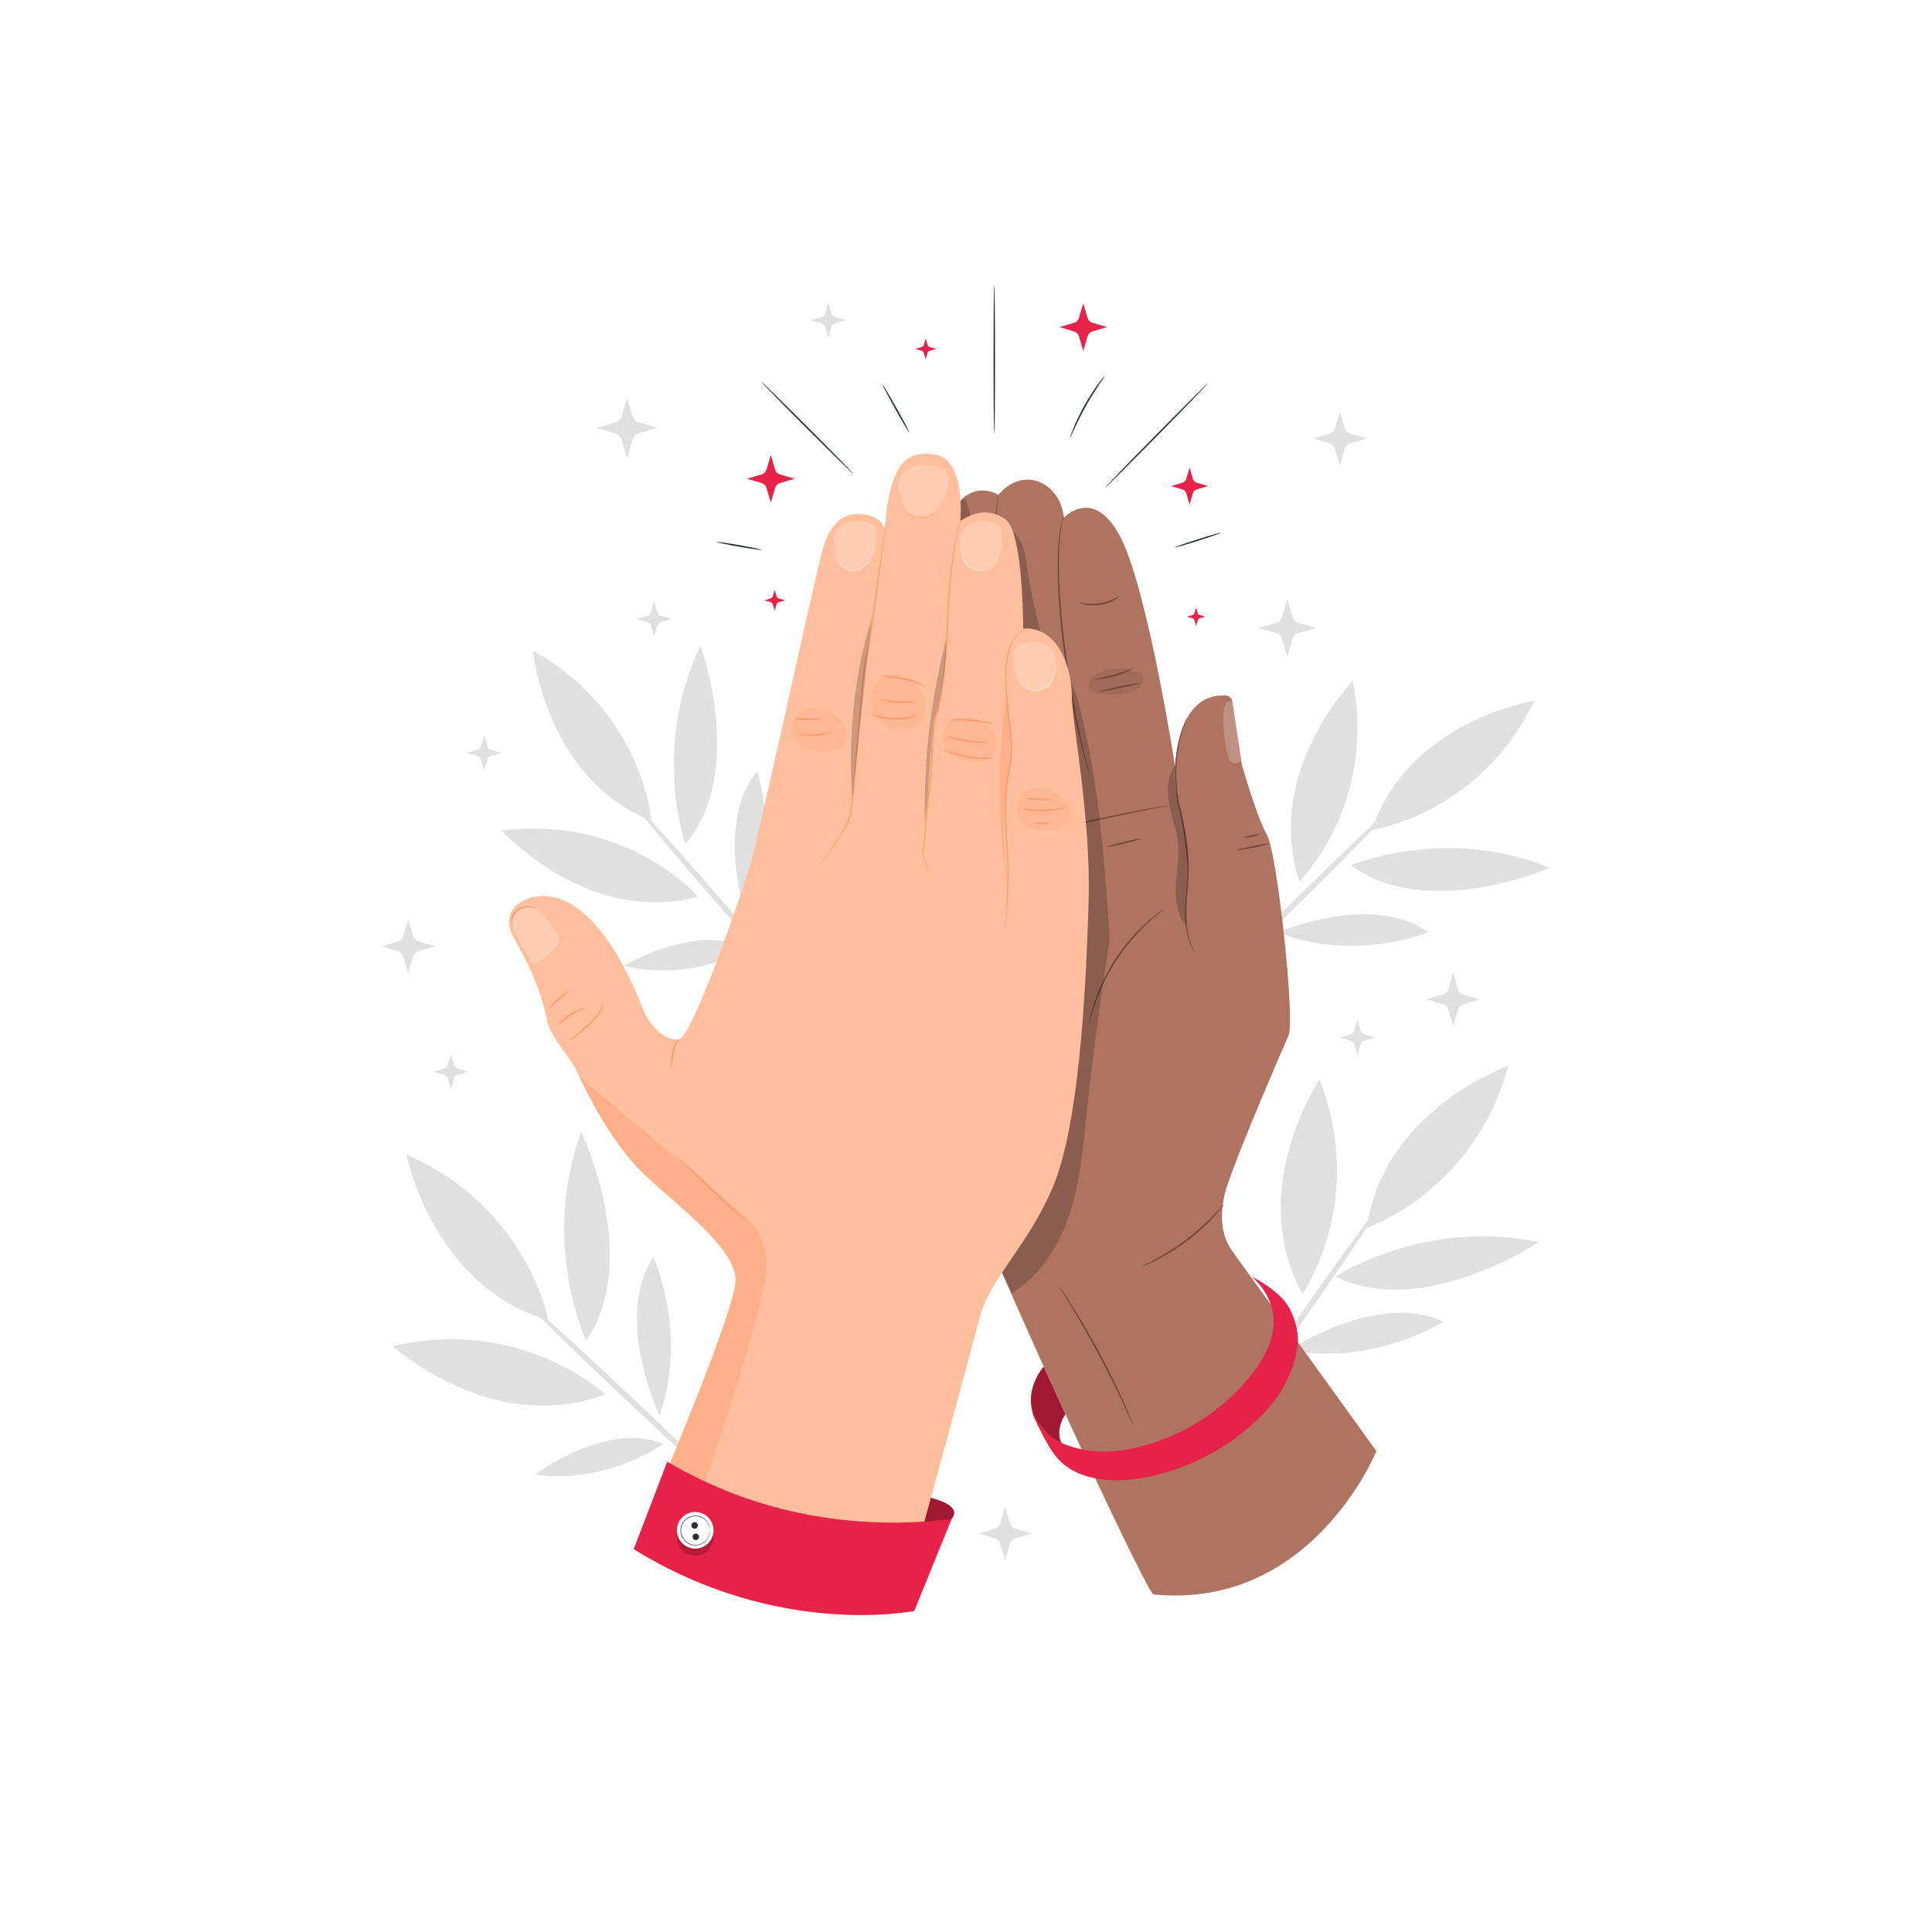 <?xml version="1.0" encoding="UTF-8"?>
<svg xmlns="http://www.w3.org/2000/svg" xmlns:xlink="http://www.w3.org/1999/xlink" width="1080" zoomAndPan="magnify" viewBox="0 0 810 810" height="1080" preserveAspectRatio="xMidYMid meet" version="1.0">
  <defs>
    <clipPath id="003607cb87">
      <path d="M 159.969 385 L 183 385 L 183 408 L 159.969 408 Z M 159.969 385 " clip-rule="nonzero"></path>
    </clipPath>
    <clipPath id="c8b93d2ab9">
      <path d="M 566 355 L 649.719 355 L 649.719 374 L 566 374 Z M 566 355 " clip-rule="nonzero"></path>
    </clipPath>
    <clipPath id="c7122ad2e2">
      <path d="M 265 612 L 399 612 L 399 677.246 L 265 677.246 Z M 265 612 " clip-rule="nonzero"></path>
    </clipPath>
  </defs>
  <rect x="-81" width="972" fill="#ffffff" y="-81" height="972" fill-opacity="1"></rect>
  <rect x="-81" width="972" fill="#ffffff" y="-81" height="972" fill-opacity="1"></rect>
  <g clip-path="url(#003607cb87)">
    <path fill="#e0e0e0" d="M 171.152 385.543 L 173.172 392.398 C 173.5 393.504 174.363 394.383 175.484 394.711 L 182.332 396.73 L 175.484 398.754 C 174.375 399.082 173.5 399.945 173.172 401.066 L 171.152 407.922 L 169.133 401.066 C 168.801 399.957 167.938 399.082 166.82 398.754 L 159.969 396.73 L 166.82 394.711 C 167.926 394.383 168.801 393.52 169.133 392.398 Z M 171.152 385.543 " fill-opacity="1" fill-rule="nonzero"></path>
  </g>
  <path fill="#e0e0e0" d="M 421.387 631.773 L 423.406 638.629 C 423.734 639.738 424.598 640.613 425.719 640.941 L 432.566 642.965 L 425.719 644.984 C 424.609 645.312 423.734 646.18 423.406 647.297 L 421.387 654.152 L 419.367 647.297 C 419.039 646.191 418.172 645.312 417.055 644.984 L 410.203 642.965 L 417.055 640.941 C 418.16 640.613 419.039 639.75 419.367 638.629 Z M 421.387 631.773 " fill-opacity="1" fill-rule="nonzero"></path>
  <path fill="#e0e0e0" d="M 189.035 441.938 L 190.363 446.469 C 190.582 447.199 191.152 447.781 191.895 448 L 196.422 449.328 L 191.895 450.656 C 191.168 450.875 190.582 451.449 190.363 452.191 L 189.035 456.719 L 187.711 452.191 C 187.492 451.461 186.918 450.875 186.176 450.656 L 181.652 449.328 L 186.176 448 C 186.906 447.781 187.492 447.211 187.711 446.469 Z M 189.035 441.938 " fill-opacity="1" fill-rule="nonzero"></path>
  <path fill="#e0e0e0" d="M 609.227 407.812 L 611.246 414.664 C 611.574 415.773 612.438 416.652 613.559 416.98 L 620.406 419 L 613.559 421.02 C 612.449 421.352 611.574 422.215 611.246 423.336 L 609.227 430.188 L 607.207 423.336 C 606.879 422.227 606.016 421.352 604.895 421.02 L 598.043 419 L 604.895 416.98 C 606 416.652 606.879 415.785 607.207 414.664 Z M 609.227 407.812 " fill-opacity="1" fill-rule="nonzero"></path>
  <path fill="#e0e0e0" d="M 561.738 172.66 L 563.758 179.516 C 564.086 180.621 564.949 181.5 566.066 181.828 L 572.918 183.848 L 566.066 185.871 C 564.961 186.199 564.086 187.062 563.758 188.184 L 561.738 195.039 L 559.715 188.184 C 559.387 187.074 558.523 186.199 557.406 185.871 L 550.555 183.848 L 557.406 181.828 C 558.512 181.5 559.387 180.633 559.715 179.516 Z M 561.738 172.66 " fill-opacity="1" fill-rule="nonzero"></path>
  <path fill="#e0e0e0" d="M 539.664 251.188 L 541.844 258.605 C 542.195 259.809 543.133 260.746 544.336 261.102 L 551.746 263.281 L 544.336 265.457 C 543.133 265.812 542.195 266.75 541.844 267.953 L 539.664 275.371 L 537.488 267.953 C 537.133 266.75 536.195 265.812 534.992 265.457 L 527.582 263.281 L 534.992 261.102 C 536.195 260.746 537.133 259.809 537.488 258.605 Z M 539.664 251.188 " fill-opacity="1" fill-rule="nonzero"></path>
  <path fill="#e0e0e0" d="M 569.121 427.582 L 570.449 432.113 C 570.668 432.844 571.238 433.43 571.98 433.648 L 576.508 434.973 L 571.98 436.301 C 571.25 436.52 570.668 437.094 570.449 437.836 L 569.121 442.363 L 567.797 437.836 C 567.578 437.105 567.004 436.52 566.262 436.301 L 561.738 434.973 L 566.262 433.648 C 566.992 433.43 567.578 432.855 567.797 432.113 Z M 569.121 427.582 " fill-opacity="1" fill-rule="nonzero"></path>
  <path fill="#e0e0e0" d="M 202.992 308.266 L 204.32 312.797 C 204.539 313.527 205.109 314.109 205.852 314.328 L 210.379 315.656 L 205.852 316.984 C 205.121 317.203 204.539 317.777 204.32 318.52 L 202.992 323.047 L 201.668 318.52 C 201.449 317.789 200.875 317.203 200.133 316.984 L 195.605 315.656 L 200.133 314.328 C 200.863 314.109 201.449 313.539 201.668 312.797 Z M 202.992 308.266 " fill-opacity="1" fill-rule="nonzero"></path>
  <path fill="#e0e0e0" d="M 347.273 126.879 L 348.602 131.41 C 348.82 132.141 349.391 132.723 350.133 132.945 L 354.66 134.27 L 350.133 135.598 C 349.402 135.816 348.82 136.391 348.602 137.133 L 347.273 141.66 L 345.949 137.133 C 345.73 136.402 345.156 135.816 344.414 135.598 L 339.887 134.27 L 344.414 132.945 C 345.145 132.723 345.73 132.152 345.949 131.41 Z M 347.273 126.879 " fill-opacity="1" fill-rule="nonzero"></path>
  <path fill="#e0e0e0" d="M 262.906 166.691 L 265.191 174.473 C 265.559 175.738 266.555 176.727 267.809 177.09 L 275.582 179.379 L 267.809 181.668 C 266.543 182.035 265.559 183.031 265.191 184.285 L 262.906 192.066 L 260.617 184.285 C 260.254 183.02 259.254 182.035 258 181.668 L 250.227 179.379 L 258 177.09 C 259.266 176.727 260.254 175.727 260.617 174.473 Z M 262.906 166.691 " fill-opacity="1" fill-rule="nonzero"></path>
  <path fill="#e0e0e0" d="M 274.234 252.141 L 275.559 256.668 C 275.777 257.398 276.352 257.984 277.094 258.203 L 281.617 259.531 L 277.094 260.855 C 276.363 261.074 275.777 261.648 275.559 262.391 L 274.234 266.918 L 272.906 262.391 C 272.688 261.66 272.117 261.074 271.375 260.855 L 266.848 259.531 L 271.375 258.203 C 272.105 257.984 272.688 257.41 272.906 256.668 Z M 274.234 252.141 " fill-opacity="1" fill-rule="nonzero"></path>
  <path fill="#e0e0e0" d="M 645.035 520.773 C 597.23 510.617 559.887 535.211 559.887 535.211 C 597.07 553.316 645.035 520.773 645.035 520.773 Z M 645.035 520.773 " fill-opacity="1" fill-rule="nonzero"></path>
  <path fill="#e0e0e0" d="M 509.102 518.363 C 509.09 548.375 529.227 569.145 529.227 569.145 C 535.551 544.953 509.102 518.363 509.102 518.363 Z M 509.102 518.363 " fill-opacity="1" fill-rule="nonzero"></path>
  <path fill="#e0e0e0" d="M 540.613 565.969 C 575.961 572.906 605.066 554.133 605.066 554.133 C 578.027 541.141 540.613 565.969 540.613 565.969 Z M 540.613 565.969 " fill-opacity="1" fill-rule="nonzero"></path>
  <path fill="#e0e0e0" d="M 579.73 503.91 C 579.184 503.52 563.781 524.559 545.324 550.883 C 526.863 577.219 512.336 598.879 512.883 599.254 C 513.434 599.645 528.836 578.605 547.293 552.27 C 565.75 525.949 580.266 504.289 579.719 503.898 Z M 579.73 503.91 " fill-opacity="1" fill-rule="nonzero"></path>
  <path fill="#e0e0e0" d="M 632.332 446.855 C 632.332 446.855 579.758 465.414 573.062 514.797 C 573.062 514.797 618.145 499.59 632.332 446.855 Z M 632.332 446.855 " fill-opacity="1" fill-rule="nonzero"></path>
  <path fill="#e0e0e0" d="M 553.195 452.59 C 553.195 452.59 522.035 498.844 546.078 542.492 C 546.078 542.492 573.211 503.387 553.195 452.59 Z M 553.195 452.59 " fill-opacity="1" fill-rule="nonzero"></path>
  <path fill="#e0e0e0" d="M 243.633 474.594 C 226.523 521.113 245.762 562.156 245.762 562.156 C 269.305 527.457 243.633 474.594 243.633 474.594 Z M 243.633 474.594 " fill-opacity="1" fill-rule="nonzero"></path>
  <path fill="#e0e0e0" d="M 224.199 618.199 C 254.289 622.57 278.031 605.367 278.031 605.367 C 254.691 595.504 224.199 618.199 224.199 618.199 Z M 224.199 618.199 " fill-opacity="1" fill-rule="nonzero"></path>
  <path fill="#e0e0e0" d="M 276.496 593.473 C 288.578 558.992 273.977 527.055 273.977 527.055 C 257.027 552.309 276.496 593.473 276.496 593.473 Z M 276.496 593.473 " fill-opacity="1" fill-rule="nonzero"></path>
  <path fill="#e0e0e0" d="M 219.953 545.195 C 219.492 545.695 238.34 564.215 262.066 586.555 C 285.793 608.91 305.395 626.625 305.855 626.125 C 306.32 625.625 287.473 607.121 263.746 584.766 C 240.031 562.426 220.418 544.699 219.953 545.195 Z M 219.953 545.195 " fill-opacity="1" fill-rule="nonzero"></path>
  <path fill="#e0e0e0" d="M 170.383 484.125 C 170.383 484.125 181.359 539.598 229.906 553.488 C 229.906 553.488 221.195 506.027 170.383 484.125 Z M 170.383 484.125 " fill-opacity="1" fill-rule="nonzero"></path>
  <path fill="#e0e0e0" d="M 164.652 564.398 C 164.652 564.398 206.508 602.383 253.754 584.582 C 253.754 584.582 218.48 551.672 164.652 564.398 Z M 164.652 564.398 " fill-opacity="1" fill-rule="nonzero"></path>
  <path fill="#e0e0e0" d="M 293.715 270.816 C 273.055 313.223 287.336 353.922 287.336 353.922 C 312.949 323.328 293.715 270.816 293.715 270.816 Z M 293.715 270.816 " fill-opacity="1" fill-rule="nonzero"></path>
  <path fill="#e0e0e0" d="M 261.566 404.914 C 289.637 411.938 313.766 397.926 313.766 397.926 C 292.617 386.348 261.566 404.914 261.566 404.914 Z M 261.566 404.914 " fill-opacity="1" fill-rule="nonzero"></path>
  <path fill="#e0e0e0" d="M 313.449 386.516 C 328.184 355.031 317.426 323.402 317.426 323.402 C 298.957 345.68 313.449 386.516 313.449 386.516 Z M 313.449 386.516 " fill-opacity="1" fill-rule="nonzero"></path>
  <path fill="#e0e0e0" d="M 264.535 335.395 C 264.051 335.82 280.121 355.152 300.441 378.59 C 320.762 402.027 337.625 420.68 338.113 420.266 C 338.598 419.84 322.527 400.508 302.207 377.07 C 281.887 353.633 265.023 334.98 264.535 335.406 Z M 264.535 335.395 " fill-opacity="1" fill-rule="nonzero"></path>
  <path fill="#e0e0e0" d="M 223.457 272.812 C 223.457 272.812 228.531 326.383 273.164 344.184 C 273.164 344.184 269.465 298.418 223.457 272.812 Z M 223.457 272.812 " fill-opacity="1" fill-rule="nonzero"></path>
  <path fill="#e0e0e0" d="M 210.344 348.262 C 210.344 348.262 246.332 388.246 292.777 375.926 C 292.777 375.926 262.539 341.383 210.344 348.262 Z M 210.344 348.262 " fill-opacity="1" fill-rule="nonzero"></path>
  <g clip-path="url(#c8b93d2ab9)">
    <path fill="#e0e0e0" d="M 649.719 363.824 C 606.109 345.898 566.422 362.773 566.422 362.773 C 598.578 386.395 649.719 363.824 649.719 363.824 Z M 649.719 363.824 " fill-opacity="1" fill-rule="nonzero"></path>
  </g>
  <path fill="#e0e0e0" d="M 513.93 340.301 C 508.723 368.777 524.238 391.973 524.238 391.973 C 534.434 370.105 513.93 340.301 513.93 340.301 Z M 513.93 340.301 " fill-opacity="1" fill-rule="nonzero"></path>
  <path fill="#e0e0e0" d="M 535.59 390.926 C 567.93 403.625 598.797 390.852 598.797 390.852 C 575.387 373.844 535.59 390.926 535.59 390.926 Z M 535.59 390.926 " fill-opacity="1" fill-rule="nonzero"></path>
  <path fill="#e0e0e0" d="M 583.457 338.801 C 583.004 338.34 564.742 355.641 542.672 377.422 C 520.598 399.215 503.066 417.246 503.527 417.711 C 503.977 418.172 522.242 400.883 544.312 379.09 C 566.383 357.309 583.906 339.266 583.457 338.801 Z M 583.457 338.801 " fill-opacity="1" fill-rule="nonzero"></path>
  <path fill="#e0e0e0" d="M 643.234 293.777 C 643.234 293.777 590.137 302.277 575.23 347.98 C 575.23 347.98 620.641 341.359 643.234 293.777 Z M 643.234 293.777 " fill-opacity="1" fill-rule="nonzero"></path>
  <path fill="#e0e0e0" d="M 567.141 285.512 C 567.141 285.512 529.566 324.008 544.824 369.594 C 544.824 369.594 577.336 337.184 567.141 285.512 Z M 567.141 285.512 " fill-opacity="1" fill-rule="nonzero"></path>
  <path fill="#263238" d="M 416.859 181.926 C 416.688 181.926 416.543 167.934 416.543 150.672 C 416.543 133.406 416.688 119.418 416.859 119.418 C 417.031 119.418 417.176 133.406 417.176 150.672 C 417.176 167.934 417.031 181.926 416.859 181.926 Z M 416.859 181.926 " fill-opacity="1" fill-rule="nonzero"></path>
  <path fill="#263238" d="M 357.797 198.703 C 357.676 198.824 348.93 190.277 338.258 179.598 C 327.586 168.922 319.047 160.168 319.168 160.047 C 319.289 159.926 328.039 168.473 338.707 179.148 C 349.379 189.828 357.922 198.582 357.797 198.703 Z M 357.797 198.703 " fill-opacity="1" fill-rule="nonzero"></path>
  <path fill="#263238" d="M 506.484 160.617 C 506.605 160.738 497.031 170.676 485.082 182.812 C 473.133 194.953 463.352 204.691 463.23 204.57 C 463.109 204.449 472.684 194.512 484.633 182.375 C 496.582 170.234 506.363 160.508 506.484 160.629 Z M 506.484 160.617 " fill-opacity="1" fill-rule="nonzero"></path>
  <path fill="#263238" d="M 381.207 181.277 C 381.051 181.363 378.445 176.992 375.379 171.516 C 372.316 166.035 369.953 161.52 370.113 161.434 C 370.27 161.348 372.875 165.719 375.941 171.199 C 379.008 176.676 381.367 181.184 381.207 181.266 Z M 381.207 181.277 " fill-opacity="1" fill-rule="nonzero"></path>
  <path fill="#263238" d="M 463.168 157.598 C 463.242 157.66 462.27 159.023 460.77 161.273 C 459.262 163.527 457.254 166.68 455.234 170.285 C 453.227 173.891 451.586 177.262 450.453 179.723 C 449.32 182.18 448.664 183.727 448.578 183.691 C 448.543 183.676 448.652 183.266 448.895 182.547 C 449.141 181.828 449.527 180.793 450.039 179.539 C 451.062 177.02 452.645 173.598 454.676 169.969 C 456.707 166.34 458.789 163.211 460.395 161.008 C 461.199 159.91 461.867 159.035 462.352 158.449 C 462.84 157.867 463.121 157.551 463.156 157.586 Z M 463.168 157.598 " fill-opacity="1" fill-rule="nonzero"></path>
  <path fill="#263238" d="M 511.801 223.383 C 511.852 223.551 507.578 225.051 502.25 226.742 C 496.922 228.434 492.551 229.664 492.504 229.504 C 492.457 229.336 496.727 227.836 502.055 226.145 C 507.387 224.453 511.742 223.223 511.801 223.383 Z M 511.801 223.383 " fill-opacity="1" fill-rule="nonzero"></path>
  <path fill="#263238" d="M 319.215 230.527 C 319.191 230.699 314.957 230.102 309.785 229.188 C 304.602 228.277 300.43 227.387 300.465 227.215 C 300.492 227.047 304.723 227.641 309.906 228.555 C 315.09 229.469 319.266 230.359 319.227 230.527 Z M 319.215 230.527 " fill-opacity="1" fill-rule="nonzero"></path>
  <path fill="#e62249" d="M 323.156 190.715 L 324.957 196.84 C 325.25 197.836 326.031 198.617 327.027 198.91 L 333.148 200.711 L 327.027 202.512 C 326.031 202.805 325.25 203.586 324.957 204.582 L 323.156 210.707 L 321.355 204.582 C 321.066 203.586 320.285 202.805 319.289 202.512 L 313.168 200.711 L 319.289 198.91 C 320.285 198.617 321.066 197.836 321.355 196.84 Z M 323.156 190.715 " fill-opacity="1" fill-rule="nonzero"></path>
  <path fill="#e62249" d="M 454.152 127.148 L 455.953 133.273 C 456.246 134.27 457.023 135.051 458.023 135.344 L 464.141 137.145 L 458.023 138.945 C 457.023 139.238 456.246 140.016 455.953 141.016 L 454.152 147.141 L 452.352 141.016 C 452.059 140.016 451.281 139.238 450.281 138.945 L 444.164 137.145 L 450.281 135.344 C 451.281 135.051 452.059 134.27 452.352 133.273 Z M 454.152 127.148 " fill-opacity="1" fill-rule="nonzero"></path>
  <path fill="#e62249" d="M 324.777 247.293 L 325.566 249.984 C 325.699 250.422 326.043 250.762 326.469 250.887 L 329.156 251.676 L 326.469 252.469 C 326.031 252.602 325.688 252.941 325.566 253.367 L 324.777 256.059 L 323.984 253.367 C 323.852 252.93 323.512 252.59 323.086 252.469 L 320.395 251.676 L 323.086 250.887 C 323.523 250.75 323.863 250.41 323.984 249.984 Z M 324.777 247.293 " fill-opacity="1" fill-rule="nonzero"></path>
  <path fill="#e62249" d="M 388.109 141.906 L 388.898 144.594 C 389.031 145.035 389.375 145.375 389.801 145.496 L 392.488 146.289 L 389.801 147.078 C 389.359 147.215 389.02 147.555 388.898 147.98 L 388.109 150.672 L 387.316 147.98 C 387.184 147.543 386.844 147.199 386.418 147.078 L 383.727 146.289 L 386.418 145.496 C 386.855 145.363 387.195 145.02 387.316 144.594 Z M 388.109 141.906 " fill-opacity="1" fill-rule="nonzero"></path>
  <path fill="#e62249" d="M 498.734 196.012 L 500.133 200.773 C 500.363 201.551 500.961 202.148 501.738 202.379 L 506.496 203.777 L 501.738 205.18 C 500.973 205.41 500.363 206.008 500.133 206.785 L 498.734 211.547 L 497.336 206.785 C 497.102 206.008 496.508 205.41 495.727 205.18 L 490.973 203.777 L 495.727 202.379 C 496.496 202.148 497.102 201.551 497.336 200.773 Z M 498.734 196.012 " fill-opacity="1" fill-rule="nonzero"></path>
  <path fill="#e62249" d="M 501.461 254.66 L 502.152 257.047 C 502.262 257.434 502.566 257.738 502.957 257.848 L 505.34 258.543 L 502.957 259.238 C 502.566 259.348 502.262 259.652 502.152 260.039 L 501.461 262.426 L 500.766 260.039 C 500.656 259.652 500.352 259.348 499.961 259.238 L 497.578 258.543 L 499.961 257.848 C 500.352 257.738 500.656 257.434 500.766 257.047 Z M 501.461 254.66 " fill-opacity="1" fill-rule="nonzero"></path>
  <path fill="#e62249" d="M 446.051 606.777 C 446.051 606.777 441.277 601.434 446.656 592.84 C 446.656 592.84 437.676 573.113 437.617 572.98 C 437.555 572.848 424.109 588.25 439.832 602.336 L 446.051 606.766 Z M 446.051 606.777 " fill-opacity="1" fill-rule="nonzero"></path>
  <path fill="#000000" d="M 446.051 606.777 C 446.051 606.777 441.277 601.434 446.656 592.84 C 446.656 592.84 437.676 573.113 437.617 572.98 C 437.555 572.848 424.109 588.25 439.832 602.336 L 446.051 606.766 Z M 446.051 606.777 " fill-opacity="0.3" fill-rule="nonzero"></path>
  <path fill="#ae7461" d="M 483.551 668.434 C 480.555 668.141 393.57 482.324 375.148 420.047 C 356.727 357.77 370.816 259.406 379.762 243.387 C 386.941 230.539 394.996 231.016 394.996 231.016 C 394.996 231.016 397.004 213.082 405.156 207.734 C 412.078 203.195 418.527 207.469 418.527 207.469 C 430.047 194.246 445.027 203.57 446 217.098 C 446 217.098 458.75 203.184 470.09 225.891 C 481.434 248.598 492.758 321.879 492.758 321.879 C 492.758 321.879 492.758 290.355 513.906 291.598 C 515.219 291.672 516.328 292.621 516.645 293.898 L 520.672 320.672 C 520.672 320.672 526.949 342.734 531.195 350.062 C 535.441 357.395 543.059 427.668 540.223 434.121 C 537.391 440.574 515.426 491.137 513.297 501.391 C 511.168 511.652 512.594 518.973 516.84 524.84 C 521.086 530.695 577.055 608.375 577.055 608.375 C 577.055 608.375 550.129 675.047 483.535 668.457 Z M 483.551 668.434 " fill-opacity="1" fill-rule="nonzero"></path>
  <path fill="#000000" d="M 404.57 208.977 C 406.152 212.266 406.992 215.918 406.98 219.582 C 410.812 218.293 415.07 218.172 418.902 219.461 C 422.734 220.75 426.105 223.492 427.969 227.094 C 429.512 230.102 429.977 233.523 430.477 236.871 C 431.91 246.5 433.895 256.059 436.387 265.473 L 416.398 265.473 L 398.461 242.582 L 394.98 231.004 C 396.895 219.934 399.547 211.023 404.57 208.977 Z M 404.57 208.977 " fill-opacity="0.2" fill-rule="nonzero"></path>
  <path fill="#6f4439" d="M 501.191 399.703 C 501.191 399.703 500.973 399.422 500.609 398.852 C 500.254 398.277 499.77 397.402 499.246 396.219 C 498.223 393.859 497.211 390.207 496.969 385.605 C 496.641 381 497.199 375.535 497.625 369.508 C 497.82 366.488 497.941 363.324 497.676 360.059 C 497.348 356.809 496.895 353.398 496.41 349.953 C 495.91 346.496 495.316 343.148 494.523 339.957 C 493.625 336.781 493.148 333.578 492.883 330.559 C 492.359 324.496 492.699 318.98 493.441 314.453 C 494.195 309.91 495.34 306.344 496.348 303.98 C 496.785 302.777 497.297 301.91 497.578 301.289 C 497.883 300.68 498.051 300.379 498.066 300.391 C 498.09 300.391 497.953 300.73 497.688 301.352 C 497.445 301.984 496.969 302.859 496.566 304.078 C 495.645 306.453 494.559 310.02 493.879 314.523 C 493.211 319.043 492.906 324.496 493.465 330.512 C 493.746 333.52 494.219 336.637 495.133 339.812 C 495.934 343.027 496.543 346.398 497.043 349.871 C 497.527 353.34 497.969 356.711 498.297 360.012 C 498.551 363.324 498.418 366.523 498.211 369.559 C 497.75 375.609 497.152 381.027 497.418 385.59 C 497.602 390.156 498.539 393.773 499.477 396.137 C 499.949 397.316 500.402 398.203 500.719 398.789 C 501.047 399.375 501.215 399.691 501.191 399.703 Z M 501.191 399.703 " fill-opacity="1" fill-rule="nonzero"></path>
  <path fill="#6f4439" d="M 456.305 430.141 C 456.305 430.141 456.305 429.934 456.379 429.531 C 456.477 429.07 456.586 428.508 456.719 427.816 C 456.867 427.074 457.059 426.16 457.352 425.125 C 457.645 424.09 457.926 422.883 458.363 421.605 C 458.777 420.316 459.227 418.902 459.824 417.418 C 460.359 415.906 461.051 414.363 461.77 412.719 C 463.277 409.469 465.117 405.961 467.355 402.48 C 469.617 399.008 472.039 395.879 474.387 393.164 C 475.605 391.852 476.723 390.559 477.879 389.465 C 479 388.32 480.094 387.32 481.117 386.434 C 482.113 385.508 483.086 384.762 483.914 384.082 C 484.742 383.398 485.484 382.84 486.117 382.414 C 486.688 382.012 487.164 381.684 487.551 381.414 C 487.879 381.195 488.062 381.086 488.074 381.098 C 488.086 381.109 487.93 381.258 487.625 381.512 C 487.262 381.805 486.809 382.172 486.273 382.609 C 485.68 383.07 484.949 383.645 484.145 384.352 C 483.328 385.055 482.379 385.824 481.418 386.762 C 480.422 387.672 479.352 388.684 478.258 389.828 C 477.125 390.938 476.016 392.227 474.824 393.543 C 472.512 396.258 470.129 399.375 467.891 402.82 C 465.664 406.277 463.824 409.746 462.293 412.961 C 461.562 414.594 460.855 416.129 460.297 417.613 C 459.688 419.074 459.215 420.473 458.777 421.75 C 458.312 423.02 457.996 424.199 457.68 425.223 C 457.352 426.246 457.121 427.133 456.938 427.875 C 456.758 428.547 456.609 429.105 456.488 429.555 C 456.379 429.934 456.305 430.141 456.293 430.129 Z M 456.305 430.141 " fill-opacity="1" fill-rule="nonzero"></path>
  <path fill="#6f4439" d="M 513.25 504.871 C 513.25 504.871 512.922 505.395 512.227 506.273 C 511.547 507.148 510.5 508.379 509.148 509.84 C 506.461 512.773 502.48 516.609 497.641 520.273 C 492.785 523.938 488.004 526.715 484.438 528.48 C 482.66 529.367 481.188 530.039 480.152 530.441 C 479.121 530.867 478.547 531.074 478.535 531.035 C 478.523 531 479.059 530.707 480.059 530.223 C 481.055 529.746 482.492 529.016 484.23 528.078 C 487.723 526.215 492.43 523.402 497.25 519.762 C 502.066 516.121 506.07 512.371 508.82 509.523 C 510.195 508.098 511.289 506.93 512.031 506.102 C 512.773 505.285 513.215 504.836 513.238 504.871 Z M 513.25 504.871 " fill-opacity="1" fill-rule="nonzero"></path>
  <path fill="#6f4439" d="M 475.141 597.512 C 475.141 597.512 475.008 597.32 474.812 596.918 C 474.594 596.453 474.324 595.871 473.996 595.164 C 473.254 593.555 472.246 591.379 471.016 588.711 C 468.484 583.281 464.859 575.828 460.551 567.758 C 456.234 559.684 452.047 552.539 448.945 547.414 C 447.41 544.918 446.16 542.859 445.234 541.363 C 444.832 540.691 444.504 540.145 444.234 539.707 C 444.016 539.328 443.906 539.121 443.918 539.109 C 443.945 539.109 444.078 539.281 444.332 539.645 C 444.625 540.07 444.992 540.594 445.43 541.238 C 446.379 542.629 447.703 544.66 449.309 547.191 C 452.523 552.258 456.781 559.395 461.102 567.477 C 465.418 575.562 468.984 583.051 471.418 588.539 C 472.633 591.281 473.582 593.52 474.215 595.078 C 474.508 595.809 474.738 596.395 474.922 596.879 C 475.082 597.293 475.152 597.512 475.129 597.527 Z M 475.141 597.512 " fill-opacity="1" fill-rule="nonzero"></path>
  <path fill="#6f4439" d="M 478.172 351.648 C 478.207 351.816 475.043 352.73 471.09 353.68 C 467.137 354.629 463.898 355.273 463.863 355.105 C 463.824 354.934 466.988 354.02 470.945 353.07 C 474.898 352.121 478.133 351.477 478.172 351.648 Z M 478.172 351.648 " fill-opacity="1" fill-rule="nonzero"></path>
  <path fill="#6f4439" d="M 456.914 325.043 C 456.914 325.043 456.867 324.957 456.805 324.777 C 456.73 324.559 456.648 324.301 456.551 323.984 C 456.332 323.277 456 322.242 455.613 320.891 C 454.832 318.203 453.789 314.281 452.645 309.41 C 450.344 299.66 447.727 286.059 445.816 270.891 C 443.918 255.719 443.129 241.852 443.531 231.832 C 443.727 226.816 444.25 222.773 444.879 220.031 C 445.5 217.293 446.242 215.906 446.242 215.906 C 446.242 215.906 446.23 216.004 446.172 216.188 C 446.098 216.406 446.012 216.66 445.914 216.977 C 445.781 217.316 445.66 217.758 445.539 218.281 C 445.402 218.805 445.234 219.398 445.125 220.082 C 444.566 222.809 444.113 226.84 443.98 231.844 C 443.688 241.84 444.551 255.656 446.438 270.805 C 448.336 285.949 450.891 299.551 453.07 309.312 C 454.164 314.195 455.137 318.129 455.844 320.832 C 456.184 322.148 456.465 323.18 456.66 323.949 C 456.742 324.277 456.805 324.547 456.855 324.766 C 456.891 324.945 456.914 325.043 456.902 325.043 Z M 456.914 325.043 " fill-opacity="1" fill-rule="nonzero"></path>
  <path fill="#6f4439" d="M 438.02 347.629 C 438.02 347.629 437.945 347.52 437.848 347.301 C 437.738 347.043 437.594 346.715 437.41 346.312 C 437.02 345.402 436.484 344.109 435.793 342.48 C 435.438 341.641 435.062 340.715 434.637 339.703 C 434.246 338.668 433.82 337.547 433.371 336.355 C 432.48 333.945 431.398 331.23 430.414 328.137 C 429.902 326.602 429.367 324.996 428.809 323.316 C 428.262 321.637 427.773 319.871 427.215 318.043 C 426.07 314.414 425.098 310.469 424.016 306.332 C 422.008 298.016 420.133 288.785 418.746 279.008 C 417.406 269.223 416.676 259.832 416.324 251.285 C 416.227 247.012 416.094 242.945 416.18 239.137 C 416.215 237.238 416.18 235.398 416.262 233.633 C 416.336 231.867 416.422 230.176 416.48 228.555 C 416.578 225.316 416.871 222.406 417.066 219.852 C 417.176 218.57 417.273 217.379 417.359 216.281 C 417.48 215.199 417.602 214.199 417.711 213.289 C 417.93 211.523 418.09 210.148 418.211 209.148 C 418.27 208.711 418.32 208.355 418.355 208.078 C 418.391 207.832 418.418 207.711 418.43 207.711 C 418.43 207.711 418.43 207.832 418.43 208.078 C 418.406 208.355 418.379 208.711 418.344 209.16 C 418.246 210.148 418.125 211.535 417.965 213.301 C 417.883 214.199 417.785 215.199 417.676 216.297 C 417.602 217.391 417.516 218.586 417.43 219.863 C 417.273 222.418 417.016 225.328 416.945 228.566 C 416.883 230.188 416.824 231.867 416.762 233.633 C 416.699 235.398 416.738 237.223 416.715 239.125 C 416.641 242.922 416.797 246.977 416.906 251.25 C 417.285 259.785 418.027 269.148 419.367 278.914 C 420.754 288.664 422.602 297.883 424.574 306.184 C 425.645 310.312 426.594 314.258 427.711 317.898 C 428.246 319.711 428.734 321.488 429.27 323.168 C 429.816 324.848 430.34 326.457 430.84 327.992 C 431.801 331.07 432.848 333.797 433.699 336.223 C 434.137 337.426 434.539 338.547 434.914 339.582 C 435.316 340.605 435.684 341.531 436.023 342.383 C 436.668 344.039 437.168 345.328 437.531 346.266 C 437.691 346.68 437.812 347.02 437.91 347.277 C 437.992 347.508 438.031 347.629 438.02 347.629 Z M 438.02 347.629 " fill-opacity="1" fill-rule="nonzero"></path>
  <path fill="#6f4439" d="M 401.883 355.066 C 401.883 355.066 401.844 354.957 401.797 354.727 C 401.746 354.473 401.676 354.145 401.602 353.73 C 401.43 352.805 401.199 351.512 400.906 349.883 C 400.312 346.547 399.52 341.699 398.621 335.699 C 397.707 329.695 396.781 322.535 395.895 314.562 C 395.055 306.586 394.301 297.797 393.828 288.543 C 392.879 270.035 393.438 253.246 394.363 241.145 C 394.848 235.094 395.324 230.211 395.762 226.84 C 395.969 225.195 396.137 223.891 396.262 222.969 C 396.32 222.555 396.371 222.223 396.406 221.957 C 396.441 221.727 396.465 221.617 396.48 221.617 C 396.48 221.617 396.48 221.738 396.48 221.969 C 396.453 222.238 396.43 222.566 396.395 222.98 C 396.309 223.918 396.176 225.219 396.016 226.863 C 395.652 230.234 395.238 235.117 394.812 241.168 C 393.996 253.258 393.512 270.023 394.461 288.508 C 394.934 297.734 395.664 306.527 396.48 314.488 C 397.344 322.449 398.219 329.621 399.07 335.625 C 399.898 341.625 400.629 346.484 401.152 349.832 C 401.395 351.477 401.59 352.766 401.723 353.691 C 401.785 354.105 401.82 354.434 401.855 354.703 C 401.883 354.934 401.895 355.043 401.883 355.043 Z M 401.883 355.066 " fill-opacity="1" fill-rule="nonzero"></path>
  <path fill="#6f4439" d="M 490.105 337.668 C 490.105 337.668 490.023 337.707 489.828 337.754 C 489.609 337.805 489.34 337.863 489.012 337.938 C 488.234 338.082 487.188 338.289 485.859 338.559 C 483.121 339.082 479.156 339.848 474.277 340.859 C 464.508 342.844 451.062 345.828 436.375 349.797 C 429.039 351.805 422.102 353.875 415.824 355.871 C 409.57 357.941 403.949 359.852 399.312 361.668 C 396.977 362.531 394.887 363.371 393.059 364.125 C 391.223 364.855 389.641 365.516 388.375 366.074 C 387.133 366.609 386.148 367.023 385.418 367.34 C 385.102 367.461 384.859 367.57 384.641 367.656 C 384.469 367.73 384.371 367.754 384.371 367.742 C 384.371 367.742 384.445 367.684 384.617 367.598 C 384.824 367.5 385.066 367.379 385.371 367.23 C 386.09 366.891 387.051 366.441 388.277 365.855 C 389.531 365.246 391.102 364.566 392.926 363.797 C 394.75 363.02 396.832 362.141 399.156 361.254 C 403.793 359.391 409.402 357.418 415.656 355.324 C 421.934 353.289 428.879 351.195 436.23 349.188 C 450.93 345.219 464.41 342.297 474.203 340.422 C 479.094 339.473 483.074 338.777 485.824 338.328 C 487.164 338.121 488.223 337.949 489 337.828 C 489.328 337.781 489.609 337.742 489.828 337.719 C 490.008 337.695 490.105 337.695 490.105 337.707 Z M 490.105 337.668 " fill-opacity="1" fill-rule="nonzero"></path>
  <path fill="#000000" d="M 424.184 542.141 C 436.145 534.895 444.027 522.246 448.41 508.965 C 452.789 495.68 454.055 481.605 455.504 467.688 C 458.07 443.145 461.32 418.672 465.25 394.309 C 465.25 394.309 463.387 358.598 459.699 332.996 C 456.016 307.391 450.246 284.258 448.215 285.57 C 446.184 286.898 418.977 531.023 418.977 531.023 L 424.184 542.129 Z M 424.184 542.141 " fill-opacity="0.2" fill-rule="nonzero"></path>
  <path fill="#e62249" d="M 524.746 535.211 C 524.746 535.211 537.051 541.129 540.895 549.02 C 544.738 556.898 544.141 562.656 544.141 562.656 L 543.133 569.363 C 540.762 577.168 537.328 584.156 531.977 590.195 C 518.008 605.965 497.98 616.801 476.527 620.012 C 471.211 620.816 465.797 620.914 460.492 620.012 C 451.328 618.469 444.809 614.68 440.367 607.277 C 438.422 604.441 432.859 593.594 432.75 591.887 L 434.793 595.555 C 440.793 603.941 445.695 605.84 453.348 607.605 C 461.16 609.398 469.375 608.582 477.16 606.695 C 495.375 602.285 511.789 592.035 523.715 577.559 C 528.566 571.664 532.656 564.895 533.777 557.359 C 533.777 557.359 536.184 545.062 524.746 535.199 Z M 524.746 535.211 " fill-opacity="1" fill-rule="nonzero"></path>
  <path fill="#000000" d="M 497.953 356.188 C 497.676 345.254 490.547 331.34 492.844 320.648 C 489.281 325.191 489.121 331.57 490.215 337.258 C 491.312 342.93 493.465 348.41 493.965 354.168 C 494.477 360.047 493.234 365.918 492.965 371.82 C 492.699 377.715 493.586 384.082 497.578 388.43 C 496.301 377.387 498.258 368.594 497.953 356.188 Z M 497.953 356.188 " fill-opacity="0.2" fill-rule="nonzero"></path>
  <path fill="#6f4439" d="M 474.848 280.324 C 474.887 280.398 474.07 280.883 472.684 281.52 C 471.297 282.152 469.324 282.918 467.086 283.539 C 464.836 284.16 462.754 284.539 461.246 284.719 C 459.738 284.902 458.789 284.902 458.777 284.828 C 458.75 284.633 462.477 284.195 466.914 282.941 C 471.355 281.711 474.777 280.152 474.848 280.336 Z M 474.848 280.324 " fill-opacity="1" fill-rule="nonzero"></path>
  <path fill="#6f4439" d="M 469.422 249.863 C 469.422 249.863 468.73 250.617 467.316 251.445 C 465.918 252.273 463.789 253.148 461.32 253.551 C 458.848 253.941 456.551 253.77 454.969 253.43 C 453.375 253.09 452.449 252.648 452.473 252.59 C 452.512 252.383 456.391 253.746 461.223 252.93 C 466.062 252.188 469.324 249.68 469.422 249.863 Z M 469.422 249.863 " fill-opacity="1" fill-rule="nonzero"></path>
  <path fill="#6f4439" d="M 477.879 286.363 C 477.914 286.535 474.117 287.484 469.398 288.48 C 464.676 289.48 460.82 290.164 460.785 289.98 C 460.746 289.809 464.543 288.859 469.266 287.859 C 473.984 286.863 477.844 286.18 477.879 286.363 Z M 477.879 286.363 " fill-opacity="1" fill-rule="nonzero"></path>
  <path fill="#6f4439" d="M 479 283.77 C 478.219 282.066 476.078 281.566 474.23 281.262 L 473.391 280.801 C 468.91 279.777 464.082 280.41 460.016 282.551 C 458.957 283.113 457.926 283.793 457.219 284.77 C 456.523 285.742 456.207 287.059 456.66 288.176 C 457.266 289.637 458.945 290.309 460.492 290.672 C 465.129 291.758 470.066 291.477 474.547 289.883 C 475.883 289.406 477.223 288.785 478.172 287.715 C 479.121 286.656 479.582 285.062 478.984 283.77 Z M 479 283.77 " fill-opacity="0.2" fill-rule="nonzero"></path>
  <path fill="#6f4439" d="M 441.633 285.207 C 441.668 285.281 440.852 285.766 439.465 286.398 C 438.078 287.031 436.109 287.801 433.871 288.422 C 431.617 289.043 429.539 289.418 428.027 289.602 C 426.52 289.785 425.57 289.785 425.559 289.711 C 425.535 289.516 429.258 289.078 433.699 287.824 C 438.141 286.594 441.559 285.035 441.633 285.219 Z M 441.633 285.207 " fill-opacity="1" fill-rule="nonzero"></path>
  <path fill="#6f4439" d="M 444.66 291.234 C 444.699 291.402 440.902 292.355 436.18 293.352 C 431.461 294.352 427.602 295.031 427.566 294.852 C 427.531 294.668 431.328 293.73 436.047 292.73 C 440.77 291.734 444.625 291.051 444.66 291.234 Z M 444.66 291.234 " fill-opacity="1" fill-rule="nonzero"></path>
  <path fill="#6f4439" d="M 445.781 288.641 C 445.004 286.938 442.859 286.438 441.012 286.133 L 440.172 285.668 C 435.695 284.648 430.863 285.281 426.801 287.422 C 425.742 287.984 424.707 288.664 424 289.637 C 423.309 290.613 422.992 291.926 423.441 293.047 C 424.051 294.508 425.73 295.18 427.273 295.543 C 431.91 296.629 436.852 296.348 441.328 294.754 C 442.668 294.277 444.004 293.656 444.953 292.586 C 445.902 291.527 446.363 289.93 445.77 288.641 Z M 445.781 288.641 " fill-opacity="0.2" fill-rule="nonzero"></path>
  <path fill="#6f4439" d="M 416.301 289.637 C 416.336 289.711 415.52 290.199 414.133 290.832 C 412.746 291.465 410.777 292.23 408.535 292.852 C 406.297 293.473 404.207 293.852 402.695 294.035 C 401.176 294.215 400.238 294.215 400.227 294.145 C 400.203 293.949 403.926 293.512 408.367 292.258 C 412.809 291.027 416.227 289.469 416.301 289.652 Z M 416.301 289.637 " fill-opacity="1" fill-rule="nonzero"></path>
  <path fill="#6f4439" d="M 419.328 295.664 C 419.367 295.836 415.57 296.785 410.848 297.785 C 406.129 298.781 402.27 299.465 402.234 299.281 C 402.199 299.109 405.992 298.16 410.715 297.164 C 415.438 296.164 419.293 295.484 419.328 295.664 Z M 419.328 295.664 " fill-opacity="1" fill-rule="nonzero"></path>
  <path fill="#6f4439" d="M 420.461 293.07 C 419.684 291.367 417.539 290.867 415.691 290.562 L 414.852 290.102 C 410.375 289.078 405.543 289.711 401.48 291.855 C 400.422 292.414 399.387 293.098 398.68 294.07 C 397.977 295.043 397.672 296.359 398.121 297.48 C 398.73 298.941 400.41 299.609 401.953 299.977 C 406.59 301.059 411.531 300.777 416.008 299.184 C 417.348 298.711 418.684 298.09 419.633 297.016 C 420.582 295.957 421.043 294.363 420.449 293.07 Z M 420.461 293.07 " fill-opacity="0.2" fill-rule="nonzero"></path>
  <path fill="#6f4439" d="M 532.156 353.703 C 532.195 353.875 529.164 354.629 525.406 355.387 C 521.645 356.141 518.566 356.613 518.531 356.445 C 518.492 356.273 521.523 355.52 525.281 354.766 C 529.043 354.008 532.121 353.535 532.156 353.703 Z M 532.156 353.703 " fill-opacity="1" fill-rule="nonzero"></path>
  <path fill="#6f4439" d="M 527.973 349.871 C 528.008 350.039 526.645 350.453 524.93 350.781 C 523.215 351.113 521.805 351.246 521.766 351.074 C 521.73 350.906 523.094 350.492 524.809 350.16 C 526.523 349.832 527.934 349.699 527.973 349.871 Z M 527.973 349.871 " fill-opacity="1" fill-rule="nonzero"></path>
  <path fill="#ffffff" d="M 520.305 318.824 C 519.492 319.906 517.445 320.602 516.438 319.711 C 515.426 318.809 515 317.445 514.672 316.133 C 513.238 310.434 512.691 304.504 513.008 298.637 C 513.066 297.418 513.188 296.152 513.844 295.117 C 514.504 294.094 515.867 293.414 516.973 293.914 L 520.293 318.824 Z M 520.305 318.824 " fill-opacity="0.2" fill-rule="nonzero"></path>
  <path fill="#e62249" d="M 393.305 640.699 C 393.305 640.699 410.312 633.371 390.297 627.965 C 370.281 622.559 349.234 625.602 349.234 625.602 L 374.906 639.906 Z M 393.305 640.699 " fill-opacity="1" fill-rule="nonzero"></path>
  <path fill="#000000" d="M 393.305 640.699 C 393.305 640.699 410.312 633.371 390.297 627.965 C 370.281 622.559 349.234 625.602 349.234 625.602 L 374.906 639.906 Z M 393.305 640.699 " fill-opacity="0.3" fill-rule="nonzero"></path>
  <path fill="#ffbf9d" d="M 221.863 376.582 C 221.863 376.582 208.324 380.309 215.512 393.324 C 220.77 402.844 226.305 412.996 229.395 428.109 C 230.77 434.828 238.777 442.898 241.406 448.379 C 248.449 463.074 254.973 475.297 265.535 487.633 C 276.105 499.977 308.996 521.723 308.41 537.004 C 307.828 552.281 265.691 649.477 265.691 649.477 C 298.703 669.602 336.688 676.066 377.277 675.336 C 377.277 675.336 406.48 569.328 410.594 552.867 C 414.707 536.406 430.754 522.625 441.316 497.934 C 451.891 473.254 455.223 419.891 456.402 377.727 C 457.391 342.383 449.539 303.895 449.383 292.023 C 449.32 287.336 448.617 282.664 447.059 278.242 C 444.539 271.082 439.355 262.867 428.953 263.535 C 428.953 263.535 429.086 231.477 423.684 220.41 C 421.703 216.355 414.973 213.91 409.828 215.176 C 405.664 216.184 402.609 218.461 402.609 218.461 C 402.609 218.461 405.18 192.969 392.258 190.617 C 386.367 189.547 380.77 190.41 377.402 195.477 C 373.387 201.527 371.656 211.254 371.012 221.809 C 371.012 221.809 369.746 215.48 359.379 215.48 C 352.75 215.48 347.566 220.434 344.805 230.797 C 340.105 248.426 318.195 350.711 314.266 363.617 C 311.5 372.672 290.184 435.898 284.309 435.898 C 278.43 435.898 272.285 430.602 268.758 421.203 C 265.23 411.805 247.102 368.922 221.84 376.559 Z M 221.863 376.582 " fill-opacity="1" fill-rule="nonzero"></path>
  <path fill="#ff9a6c" d="M 343.16 362.922 C 343.16 362.922 343.223 362.812 343.379 362.605 C 343.551 362.375 343.781 362.07 344.062 361.703 C 344.684 360.875 345.559 359.707 346.664 358.223 C 347.785 356.699 349.137 354.824 350.621 352.598 C 352.094 350.355 353.785 347.801 355.172 344.742 C 355.887 343.223 356.289 341.543 356.52 339.703 C 356.812 337.891 357.008 335.977 357.227 334.004 C 357.664 330.059 358.02 325.824 358.406 321.379 C 359.148 312.469 359.965 302.68 360.816 292.402 C 361.047 289.832 361.277 287.289 361.559 284.793 C 361.812 282.309 362.141 279.801 362.68 277.426 C 363.625 272.691 364.273 268.027 364.953 263.609 C 366.23 254.77 367.375 246.805 368.348 240.109 C 369.285 233.449 370.051 228.043 370.586 224.258 C 370.855 222.418 371.074 220.984 371.219 219.949 C 371.293 219.484 371.352 219.121 371.402 218.828 C 371.449 218.57 371.477 218.449 371.488 218.449 C 371.5 218.449 371.488 218.586 371.477 218.84 C 371.449 219.133 371.402 219.496 371.352 219.973 C 371.23 221.008 371.062 222.457 370.844 224.293 C 370.355 228.082 369.66 233.5 368.797 240.172 C 367.91 246.867 366.828 254.844 365.539 263.691 C 364.867 268.113 364.234 272.75 363.285 277.547 C 362.762 279.922 362.445 282.332 362.191 284.84 C 361.91 287.336 361.68 289.871 361.449 292.438 C 360.574 302.715 359.746 312.504 358.992 321.402 C 358.578 325.859 358.199 330.086 357.75 334.043 C 357.52 336.016 357.301 337.926 356.996 339.75 C 356.766 341.578 356.312 343.367 355.57 344.902 C 354.125 347.996 352.41 350.539 350.898 352.766 C 349.379 354.984 347.992 356.848 346.848 358.344 C 345.691 359.84 344.781 360.984 344.148 361.766 C 343.844 362.117 343.598 362.41 343.418 362.629 C 343.246 362.824 343.16 362.922 343.148 362.91 Z M 343.16 362.922 " fill-opacity="1" fill-rule="nonzero"></path>
  <path fill="#ff9a6c" d="M 431.387 263.281 C 431.387 263.281 431.289 263.34 431.082 263.426 C 430.84 263.523 430.535 263.633 430.16 263.777 C 429.758 263.938 429.293 264.23 428.734 264.508 C 428.234 264.887 427.59 265.25 427.031 265.848 C 425.84 266.969 424.684 268.648 423.832 270.816 C 422.969 272.984 422.418 275.602 422.152 278.535 C 421.582 284.402 422.129 291.453 423.078 299.195 C 423.504 303.082 424.207 307.121 424.305 311.434 C 424.305 313.562 424.293 315.73 424.148 317.945 C 424.016 320.16 423.539 322.379 423.113 324.582 C 422.699 326.797 422.285 328.988 422.09 331.156 C 421.883 333.336 421.836 335.492 421.836 337.609 C 421.812 341.859 421.98 345.949 422.176 349.855 C 422.383 353.766 422.578 357.469 422.773 360.949 C 422.969 364.43 422.871 367.684 422.773 370.641 C 422.543 376.559 422.199 381.332 421.969 384.629 C 421.836 386.238 421.738 387.516 421.652 388.43 C 421.617 388.832 421.582 389.16 421.555 389.414 C 421.531 389.633 421.508 389.754 421.496 389.742 C 421.496 389.742 421.484 389.621 421.496 389.402 C 421.496 389.148 421.52 388.816 421.531 388.418 C 421.582 387.504 421.641 386.227 421.727 384.617 C 421.898 381.316 422.164 376.535 422.336 370.629 C 422.406 367.668 422.48 364.441 422.262 360.973 C 422.055 357.504 421.836 353.789 421.605 349.883 C 421.398 345.973 421.215 341.871 421.227 337.598 C 421.227 335.465 421.277 333.285 421.484 331.082 C 421.676 328.867 422.09 326.676 422.504 324.449 C 422.93 322.219 423.395 320.066 423.527 317.887 C 423.672 315.707 423.699 313.551 423.699 311.422 C 423.613 307.207 422.918 303.141 422.504 299.258 C 421.594 291.488 421.082 284.402 421.715 278.484 C 422.008 275.527 422.602 272.875 423.516 270.684 C 424.402 268.477 425.633 266.773 426.875 265.664 C 427.469 265.07 428.125 264.703 428.648 264.34 C 429.234 264.07 429.707 263.789 430.121 263.656 C 430.512 263.535 430.828 263.438 431.07 263.363 C 431.289 263.305 431.398 263.281 431.398 263.281 Z M 431.387 263.281 " fill-opacity="1" fill-rule="nonzero"></path>
  <path fill="#ff9a6c" d="M 389.605 366.367 C 389.605 366.367 389.52 366.195 389.398 365.855 C 389.262 365.477 389.082 364.965 388.852 364.309 C 388.375 362.898 387.684 360.887 386.793 358.27 L 386.793 358.246 C 386.793 358.246 386.793 358.211 386.793 358.211 C 387.352 352.098 388.191 342.797 389.227 331.426 C 389.484 328.562 389.801 325.594 390.031 322.488 C 390.262 319.395 390.383 316.168 390.543 312.844 C 390.711 309.52 390.859 306.098 391.441 302.617 C 391.602 301.754 391.781 300.875 392.039 300.012 C 392.148 299.574 392.328 299.16 392.488 298.723 L 392.914 297.492 C 393.402 295.801 393.742 294.035 394.059 292.246 C 394.922 287.156 395.492 282.125 395.957 277.27 C 396.406 272.41 396.758 267.711 396.906 263.23 C 396.941 254.246 397.816 246.172 398.598 239.43 C 399.41 232.684 400.301 227.254 401.164 223.539 C 401.602 221.688 402.016 220.266 402.43 219.34 C 402.625 218.875 402.832 218.547 402.977 218.34 C 403.16 218.145 403.242 218.059 403.258 218.059 C 403.258 218.059 403.184 218.184 403.023 218.379 C 402.891 218.598 402.723 218.926 402.539 219.387 C 402.172 220.312 401.797 221.738 401.395 223.59 C 400.605 227.301 399.789 232.73 399.035 239.477 C 398.316 246.223 397.488 254.27 397.488 263.242 C 397.355 267.734 397.016 272.445 396.578 277.316 C 396.125 282.188 395.555 287.227 394.68 292.34 C 394.363 294.133 394.008 295.91 393.523 297.664 C 393.23 298.551 392.902 299.367 392.645 300.184 C 392.402 301.012 392.219 301.863 392.074 302.715 C 391.504 306.137 391.355 309.559 391.176 312.867 C 391.004 316.18 390.871 319.406 390.625 322.523 C 390.383 325.641 390.043 328.613 389.773 331.473 C 388.633 342.844 387.707 352.121 387.098 358.234 L 387.098 358.172 C 387.926 360.805 388.57 362.836 389.02 364.25 C 389.227 364.906 389.375 365.43 389.496 365.82 C 389.594 366.172 389.641 366.355 389.629 366.355 Z M 389.605 366.367 " fill-opacity="1" fill-rule="nonzero"></path>
  <path fill="#ff9a6c" d="M 413.938 310.773 C 413.938 310.773 413.805 311.02 413.379 311.199 C 412.953 311.383 412.285 311.445 411.52 311.422 C 409.973 311.395 407.832 311.273 405.484 310.91 C 403.148 310.555 401.055 310.055 399.57 309.617 C 398.086 309.18 397.195 308.816 397.223 308.742 C 397.27 308.559 400.945 309.594 405.582 310.289 C 407.891 310.641 410.008 310.836 411.543 310.969 C 412.309 311.055 412.906 311.066 413.305 310.969 C 413.707 310.883 413.902 310.738 413.938 310.785 Z M 413.938 310.773 " fill-opacity="1" fill-rule="nonzero"></path>
  <path fill="#ff9a6c" d="M 416.848 317.871 C 416.848 317.945 415.629 318.129 413.637 318.176 C 411.641 318.227 408.867 318.105 405.859 317.617 C 402.844 317.117 400.18 316.352 398.305 315.668 C 396.43 314.988 395.324 314.426 395.359 314.355 C 395.395 314.27 396.551 314.672 398.449 315.242 C 400.348 315.816 402.988 316.496 405.957 316.996 C 408.926 317.484 411.652 317.68 413.637 317.738 C 415.605 317.812 416.848 317.789 416.848 317.887 Z M 416.848 317.871 " fill-opacity="1" fill-rule="nonzero"></path>
  <path fill="#ff9a6c" d="M 416.859 303.812 C 416.812 304.004 412.527 302.703 407.078 302.227 C 401.625 301.73 397.184 302.254 397.172 302.047 C 397.172 301.973 398.254 301.742 400.066 301.57 C 401.867 301.398 404.387 301.352 407.137 301.594 C 409.898 301.84 412.355 302.348 414.098 302.824 C 415.848 303.301 416.883 303.727 416.859 303.797 Z M 416.859 303.812 " fill-opacity="1" fill-rule="nonzero"></path>
  <path fill="#ff9a6c" d="M 446.184 338.582 C 446.207 338.656 445.258 339.008 443.676 339.375 C 442.094 339.738 439.867 340.07 437.398 340.141 C 434.914 340.203 432.676 339.973 431.082 339.691 C 429.488 339.41 428.527 339.105 428.539 339.02 C 428.578 338.828 432.496 339.641 437.375 339.508 C 442.254 339.41 446.133 338.402 446.172 338.594 Z M 446.184 338.582 " fill-opacity="1" fill-rule="nonzero"></path>
  <path fill="#ff9a6c" d="M 441.328 335.453 C 441.328 335.625 438.797 335.613 435.707 335.418 C 432.617 335.223 430.109 334.918 430.121 334.746 C 430.121 334.578 432.652 334.59 435.742 334.785 C 438.832 334.98 441.34 335.285 441.328 335.453 Z M 441.328 335.453 " fill-opacity="1" fill-rule="nonzero"></path>
  <path fill="#ff9a6c" d="M 440.648 344.816 C 440.684 344.977 439.176 345.461 437.238 345.535 C 435.305 345.609 433.762 345.254 433.785 345.086 C 433.809 344.902 435.34 344.977 437.215 344.902 C 439.09 344.828 440.609 344.645 440.648 344.828 Z M 440.648 344.816 " fill-opacity="1" fill-rule="nonzero"></path>
  <path fill="#ff9a6c" d="M 383.898 294.023 C 383.934 294.168 380.637 294.934 376.5 294.668 C 372.363 294.422 369.188 293.254 369.25 293.109 C 369.297 292.926 372.496 293.789 376.547 294.035 C 380.59 294.301 383.875 293.828 383.898 294.035 Z M 383.898 294.023 " fill-opacity="1" fill-rule="nonzero"></path>
  <path fill="#ff9a6c" d="M 384.371 299.988 C 384.398 300.062 383.398 300.5 381.684 300.926 C 379.969 301.352 377.535 301.703 374.832 301.633 C 372.133 301.547 369.723 301.047 368.031 300.523 C 366.34 300 365.367 299.5 365.402 299.426 C 365.465 299.219 369.539 300.863 374.859 301 C 380.176 301.18 384.336 299.781 384.383 299.988 Z M 384.371 299.988 " fill-opacity="1" fill-rule="nonzero"></path>
  <path fill="#ff9a6c" d="M 387.828 288.25 C 387.754 288.336 386.914 287.605 385.32 286.84 C 383.738 286.047 381.402 285.316 378.727 284.867 C 376.051 284.414 373.594 284.137 371.828 283.746 C 370.062 283.379 369.016 282.992 369.043 282.906 C 369.066 282.82 370.148 283.051 371.914 283.297 C 373.676 283.562 376.137 283.77 378.848 284.234 C 381.562 284.695 383.973 285.512 385.539 286.438 C 387.121 287.336 387.891 288.203 387.84 288.25 Z M 387.828 288.25 " fill-opacity="1" fill-rule="nonzero"></path>
  <path fill="#ff9a6c" d="M 343.855 301.34 C 343.879 301.508 341.469 301.898 338.477 301.898 C 335.484 301.898 333.074 301.508 333.098 301.34 C 333.109 301.156 335.52 301.266 338.477 301.266 C 341.434 301.266 343.832 301.156 343.855 301.34 Z M 343.855 301.34 " fill-opacity="1" fill-rule="nonzero"></path>
  <path fill="#ff9a6c" d="M 347.957 306.977 C 347.98 307.051 347.309 307.414 346.141 307.781 C 344.961 308.145 343.281 308.438 341.41 308.484 C 337.66 308.559 334.691 308.047 334.703 307.902 C 334.719 307.695 337.723 307.926 341.387 307.852 C 345.059 307.805 347.895 306.816 347.957 306.977 Z M 347.957 306.977 " fill-opacity="1" fill-rule="nonzero"></path>
  <path fill="#ffffff" d="M 367.496 224.027 C 367.52 226.984 367.145 229.566 366.074 232.367 C 365 235.168 363.98 236.797 361.668 238.004 C 360.086 238.832 358.336 238.988 356.645 238.781 C 354.828 238.562 352.969 237.871 351.766 236.188 C 350.621 234.582 350.266 232.355 349.949 230.234 C 349.621 228.043 349.332 225.672 350.133 223.637 C 350.707 222.188 351.789 221.129 352.934 220.336 C 356.766 217.707 360.754 218.195 365.184 219.605 C 366.012 219.875 366.68 220.582 367.008 221.508 C 367.254 222.223 367.484 223.125 367.484 224.016 Z M 367.496 224.027 " fill-opacity="0.2" fill-rule="nonzero"></path>
  <path fill="#ffffff" d="M 420.254 224.027 C 420.277 226.984 419.902 229.566 418.832 232.367 C 417.758 235.168 416.738 236.797 414.426 238.004 C 412.844 238.832 411.094 238.988 409.402 238.781 C 407.586 238.562 405.727 237.871 404.523 236.188 C 403.379 234.582 403.023 232.355 402.707 230.234 C 402.379 228.043 402.09 225.672 402.891 223.637 C 403.465 222.188 404.547 221.129 405.691 220.336 C 409.523 217.707 413.512 218.195 417.941 219.605 C 418.77 219.875 419.438 220.582 419.766 221.508 C 420.012 222.223 420.242 223.125 420.242 224.016 Z M 420.254 224.027 " fill-opacity="0.2" fill-rule="nonzero"></path>
  <path fill="#ffffff" d="M 424.852 274.75 C 424.828 277.707 425.207 280.289 426.277 283.09 C 427.348 285.891 428.371 287.52 430.68 288.727 C 432.262 289.555 434.016 289.711 435.707 289.504 C 437.52 289.285 439.383 288.59 440.586 286.91 C 441.73 285.305 442.082 283.078 442.398 280.957 C 442.727 278.766 443.02 276.391 442.215 274.359 C 441.645 272.91 440.562 271.852 439.418 271.059 C 435.586 268.43 431.594 268.918 427.164 270.328 C 426.336 270.598 425.668 271.305 425.34 272.227 C 425.098 272.945 424.867 273.848 424.867 274.734 Z M 424.852 274.75 " fill-opacity="0.2" fill-rule="nonzero"></path>
  <path fill="#ffffff" d="M 397.684 200.844 C 397.73 203.984 397.32 206.715 396.078 209.672 C 394.836 212.629 393.645 214.348 390.953 215.613 C 389.105 216.477 387.051 216.625 385.066 216.391 C 382.938 216.148 380.734 215.395 379.324 213.617 C 377.973 211.91 377.535 209.539 377.156 207.285 C 376.77 204.961 376.391 202.441 377.328 200.297 C 377.996 198.762 379.25 197.645 380.59 196.828 C 385.078 194.074 389.762 194.609 394.969 196.145 C 395.945 196.438 396.746 197.191 397.125 198.18 C 397.414 198.945 397.695 199.895 397.707 200.832 Z M 397.684 200.844 " fill-opacity="0.2" fill-rule="nonzero"></path>
  <path fill="#ff9a6c" d="M 281.582 448.379 C 281.496 448.379 281.426 447.625 281.41 446.395 C 281.41 445.164 281.461 443.461 281.801 441.609 C 282.141 439.746 282.773 438.129 283.43 437.055 C 284.078 435.984 284.648 435.461 284.711 435.512 C 284.793 435.57 284.355 436.191 283.832 437.277 C 283.297 438.348 282.762 439.918 282.434 441.73 C 281.812 445.348 281.801 448.402 281.582 448.391 Z M 281.582 448.379 " fill-opacity="1" fill-rule="nonzero"></path>
  <path fill="#ff9a6c" d="M 312.875 512.238 C 312.754 512.359 305.844 506.066 297.426 498.164 C 289.004 490.262 282.289 483.75 282.41 483.625 C 282.531 483.504 289.441 489.801 297.863 497.699 C 306.27 505.602 313 512.117 312.875 512.238 Z M 312.875 512.238 " fill-opacity="1" fill-rule="nonzero"></path>
  <path fill="#ff9a6c" d="M 245.383 422.531 C 245.445 422.715 242.453 423.762 239.191 425.855 C 235.906 427.926 233.68 430.188 233.547 430.043 C 233.422 429.945 235.492 427.438 238.852 425.32 C 242.195 423.176 245.348 422.387 245.383 422.531 Z M 245.383 422.531 " fill-opacity="1" fill-rule="nonzero"></path>
  <path fill="#ff9a6c" d="M 252.746 419.902 C 252.746 419.902 253.219 421.266 252.309 423.238 C 251.871 424.211 251.164 425.258 250.301 426.328 C 249.449 427.414 248.438 428.547 247.305 429.664 C 245.043 431.918 242.719 433.637 240.957 434.742 C 239.191 435.852 238.012 436.375 237.973 436.301 C 237.926 436.215 239.02 435.559 240.711 434.367 C 242.391 433.184 244.641 431.43 246.867 429.215 C 249.059 426.988 250.969 424.82 251.906 423.031 C 252.879 421.215 252.637 419.879 252.746 419.891 Z M 252.746 419.902 " fill-opacity="1" fill-rule="nonzero"></path>
  <path fill="#ff9a6c" d="M 238.754 415.141 C 238.863 415.285 236.879 416.941 234.508 419.074 C 232.133 421.191 230.262 422.98 230.125 422.848 C 230.004 422.738 231.684 420.73 234.082 418.598 C 236.477 416.457 238.645 415.008 238.742 415.141 Z M 238.754 415.141 " fill-opacity="1" fill-rule="nonzero"></path>
  <path fill="#ffffff" d="M 223.676 404.34 C 224.262 404.535 235.688 397.586 234.336 393.531 C 232.984 389.477 225.148 378.578 220.902 379.016 C 216.656 379.457 214.613 383.07 215.004 387.711 C 215.391 392.348 223.676 404.34 223.676 404.34 Z M 223.676 404.34 " fill-opacity="0.2" fill-rule="nonzero"></path>
  <path fill="#000000" d="M 357.324 334.746 L 365.402 259.543 C 357.859 282.906 355.57 309.973 357.324 334.746 Z M 357.324 334.746 " fill-opacity="0.2" fill-rule="nonzero"></path>
  <path fill="#000000" d="M 387.793 345.195 C 387.172 319.457 390.117 293.633 396.516 268.699 C 397.062 275.453 395.25 287.238 393.496 295.312 C 392.598 299.453 391.551 300.34 391.211 303.812 C 389.031 326.008 389.52 331.301 387.793 345.195 " fill-opacity="0.2" fill-rule="nonzero"></path>
  <path fill="#ff9a6c" d="M 284.258 653.773 C 284.258 653.773 322.938 546.656 321.309 528.723 C 319.68 510.789 309.02 508.609 297.645 497.934 C 286.305 487.277 243.277 451.887 242.988 451.641 C 249.449 464.891 255.762 476.223 265.535 487.633 C 276.105 499.977 308.996 521.723 308.41 537.004 C 307.828 552.281 265.691 649.477 265.691 649.477 Z M 284.258 653.773 " fill-opacity="0.4" fill-rule="nonzero"></path>
  <path fill="#ff9a6c" d="M 422.457 373.074 C 418.367 346.57 418.09 319.492 421.641 292.902 C 423.309 299.879 423.93 307.098 423.492 314.258 C 423.09 320.953 421.762 327.562 421.156 334.238 C 420.168 344.988 421.059 355.812 421.945 366.574 " fill-opacity="0.4" fill-rule="nonzero"></path>
  <path fill="#ff9a6c" d="M 408.621 302.348 C 404.887 299.926 399.312 301.012 396.746 304.652 C 394.18 308.293 395.031 313.902 398.57 316.605 C 400.773 318.301 403.633 318.836 406.395 319.078 C 408.477 319.262 410.605 319.285 412.613 318.699 C 414.621 318.117 416.508 316.84 417.418 314.965 C 418.625 312.48 417.918 309.41 416.371 307.109 C 414.086 303.727 409.996 301.656 405.922 301.789 " fill-opacity="0.2" fill-rule="nonzero"></path>
  <path fill="#ff9a6c" d="M 345.473 298.113 C 341.738 295.691 336.164 296.773 333.598 300.414 C 331.031 304.055 331.883 309.668 335.422 312.371 C 337.625 314.062 340.484 314.598 343.246 314.84 C 345.328 315.023 347.457 315.047 349.465 314.465 C 351.473 313.879 353.359 312.602 354.27 310.727 C 355.477 308.242 354.77 305.176 353.223 302.875 C 350.938 299.488 346.848 297.418 342.773 297.551 " fill-opacity="0.2" fill-rule="nonzero"></path>
  <path fill="#ff9a6c" d="M 378.691 284.523 C 374.953 281.457 369.383 282.82 366.816 287.445 C 364.246 292.074 365.098 299.195 368.641 302.641 C 370.844 304.785 373.703 305.48 376.465 305.781 C 378.543 306.016 380.672 306.051 382.68 305.309 C 384.688 304.566 386.574 302.945 387.488 300.559 C 388.691 297.406 387.984 293.5 386.441 290.59 C 384.152 286.289 380.066 283.648 375.988 283.832 " fill-opacity="0.2" fill-rule="nonzero"></path>
  <path fill="#ff9a6c" d="M 439.574 331.496 C 435.84 329.074 430.27 330.156 427.699 333.797 C 425.133 337.438 425.984 343.051 429.527 345.754 C 431.727 347.445 434.586 347.98 437.348 348.227 C 439.43 348.41 441.559 348.434 443.566 347.848 C 445.574 347.266 447.461 345.984 448.371 344.109 C 449.578 341.625 448.871 338.559 447.328 336.258 C 445.039 332.871 440.949 330.805 436.875 330.938 " fill-opacity="0.2" fill-rule="nonzero"></path>
  <path fill="#ffffff" d="M 366.23 230.539 C 366.23 230.539 366.195 230.918 366 231.562 C 365.805 232.207 365.488 233.133 364.953 234.219 C 364.418 235.301 363.652 236.566 362.422 237.652 C 361.207 238.734 359.406 239.488 357.508 239.441 C 355.609 239.414 353.832 238.66 352.617 237.555 C 351.387 236.457 350.668 235.117 350.266 233.973 C 349.879 232.805 349.793 231.82 349.805 231.137 C 349.816 230.453 349.914 230.09 349.949 230.102 C 350.086 230.102 349.84 231.625 350.691 233.828 C 351.133 234.898 351.848 236.129 353.004 237.125 C 354.137 238.125 355.766 238.797 357.52 238.82 C 359.27 238.867 360.891 238.199 362.047 237.211 C 363.215 236.227 363.992 235.031 364.562 234.012 C 365.684 231.93 366.121 230.504 366.23 230.539 Z M 366.23 230.539 " fill-opacity="0.3" fill-rule="nonzero"></path>
  <path fill="#ff9a6c" d="M 396.941 205.52 C 396.941 205.52 396.941 205.984 396.758 206.797 C 396.578 207.602 396.262 208.77 395.664 210.148 C 395.055 211.512 394.168 213.094 392.742 214.504 C 391.344 215.918 389.312 217.074 387 217.367 C 384.699 217.707 382.352 217.039 380.832 215.66 C 379.285 214.297 378.57 212.559 378.129 211.156 C 377.691 209.719 377.512 208.539 377.402 207.711 C 377.289 206.895 377.266 206.434 377.305 206.422 C 377.426 206.398 377.645 208.234 378.555 211.012 C 379.043 212.363 379.785 213.992 381.223 215.223 C 382.633 216.453 384.762 217.062 386.926 216.734 C 389.094 216.453 391.004 215.406 392.355 214.078 C 393.73 212.766 394.629 211.254 395.273 209.953 C 396.527 207.309 396.844 205.484 396.965 205.52 Z M 396.941 205.52 " fill-opacity="0.3" fill-rule="nonzero"></path>
  <path fill="#ffffff" d="M 420.473 228.18 C 420.547 228.215 419.938 229.613 419.281 232.027 C 418.914 233.219 418.516 234.668 417.637 236.141 C 416.797 237.602 415.254 238.977 413.281 239.391 C 411.336 239.844 409.387 239.5 407.867 238.734 C 406.348 237.953 405.25 236.836 404.508 235.812 C 403.754 234.789 403.34 233.84 403.086 233.184 C 402.844 232.523 402.781 232.137 402.816 232.121 C 402.926 232.074 403.355 233.609 404.863 235.531 C 405.629 236.48 406.699 237.504 408.125 238.199 C 409.547 238.879 411.359 239.184 413.137 238.77 C 414.938 238.383 416.312 237.188 417.141 235.824 C 417.98 234.461 418.43 233.047 418.844 231.879 C 419.621 229.504 420.387 228.129 420.461 228.18 Z M 420.473 228.18 " fill-opacity="0.3" fill-rule="nonzero"></path>
  <path fill="#ffffff" d="M 443.008 278.156 C 443.008 278.156 443.043 278.535 442.969 279.215 C 442.898 279.887 442.777 280.871 442.508 282.055 C 442.242 283.234 441.789 284.66 440.902 286.059 C 440.027 287.461 438.555 288.715 436.73 289.32 C 434.914 289.941 432.992 289.895 431.422 289.32 C 429.855 288.762 428.676 287.762 427.906 286.789 C 427.129 285.816 426.727 284.879 426.543 284.219 C 426.363 283.551 426.352 283.172 426.387 283.172 C 426.508 283.125 426.703 284.707 428.262 286.508 C 429.027 287.387 430.16 288.289 431.617 288.773 C 433.066 289.273 434.844 289.297 436.523 288.727 C 438.215 288.152 439.562 287.031 440.414 285.742 C 441.277 284.465 441.754 283.102 442.082 281.957 C 442.703 279.645 442.91 278.145 443.02 278.168 Z M 443.008 278.156 " fill-opacity="0.3" fill-rule="nonzero"></path>
  <path fill="#ff9a6c" d="M 224.723 380.867 C 224.676 380.965 223.969 380.602 222.754 380.418 C 221.547 380.223 219.773 380.309 218.141 381.195 C 216.512 382.098 215.488 383.547 215.004 384.668 C 214.504 385.797 214.43 386.59 214.32 386.578 C 214.246 386.578 214.164 385.75 214.59 384.508 C 214.988 383.277 216.035 381.633 217.836 380.648 C 219.637 379.664 221.586 379.664 222.84 379.992 C 224.117 380.309 224.762 380.832 224.723 380.879 Z M 224.723 380.867 " fill-opacity="1" fill-rule="nonzero"></path>
  <g clip-path="url(#c7122ad2e2)">
    <path fill="#e62249" d="M 279.734 612.828 L 265.691 649.477 C 326.211 687.125 383.312 675.387 383.312 675.387 L 398.961 636.875 C 359.355 641.613 317.977 635.328 279.719 612.828 Z M 279.734 612.828 " fill-opacity="1" fill-rule="nonzero"></path>
  </g>
  <path fill="#000000" d="M 298.508 647.676 C 296.805 651.559 292.277 653.324 288.395 651.621 C 284.516 649.914 282.75 645.387 284.453 641.504 C 286.156 637.617 290.684 635.852 294.566 637.559 C 298.445 639.262 300.211 643.793 298.508 647.676 Z M 298.508 647.676 " fill-opacity="0.2" fill-rule="nonzero"></path>
  <path fill="#ffffff" d="M 299.152 641.574 C 299.152 645.812 295.723 649.258 291.473 649.258 C 287.227 649.258 283.797 645.824 283.797 641.574 C 283.797 637.328 287.227 633.895 291.473 633.895 C 295.723 633.895 299.152 637.328 299.152 641.574 Z M 299.152 641.574 " fill-opacity="1" fill-rule="nonzero"></path>
  <path fill="#263238" d="M 297.68 641.699 C 297.68 641.699 297.68 641.148 297.438 640.211 C 297.207 639.285 296.586 637.934 295.199 636.887 C 293.859 635.84 291.645 635.246 289.492 636.035 C 287.363 636.766 285.512 639.031 285.535 641.684 C 285.512 644.34 287.363 646.605 289.492 647.336 C 291.645 648.125 293.859 647.543 295.199 646.48 C 296.586 645.434 297.191 644.082 297.438 643.16 C 297.68 642.223 297.645 641.672 297.68 641.672 C 297.68 641.672 297.754 642.223 297.535 643.184 C 297.328 644.121 296.719 645.52 295.309 646.617 C 293.945 647.711 291.656 648.355 289.418 647.543 C 287.191 646.797 285.258 644.438 285.293 641.672 C 285.27 638.91 287.203 636.547 289.418 635.805 C 291.656 634.988 293.945 635.633 295.309 636.73 C 296.719 637.824 297.316 639.227 297.535 640.164 C 297.754 641.125 297.68 641.672 297.68 641.672 Z M 297.68 641.699 " fill-opacity="1" fill-rule="nonzero"></path>
  <path fill="#263238" d="M 292.582 639.543 C 292.582 639.723 292.547 639.898 292.477 640.062 C 292.41 640.23 292.309 640.379 292.184 640.508 C 292.055 640.633 291.906 640.734 291.742 640.801 C 291.574 640.871 291.398 640.906 291.219 640.906 C 291.039 640.906 290.863 640.871 290.695 640.801 C 290.531 640.734 290.383 640.633 290.254 640.508 C 290.129 640.379 290.027 640.23 289.961 640.062 C 289.891 639.898 289.855 639.723 289.855 639.543 C 289.855 639.363 289.891 639.188 289.961 639.02 C 290.027 638.852 290.129 638.707 290.254 638.578 C 290.383 638.449 290.531 638.352 290.695 638.281 C 290.863 638.215 291.039 638.18 291.219 638.18 C 291.398 638.18 291.574 638.215 291.742 638.281 C 291.906 638.352 292.055 638.449 292.184 638.578 C 292.309 638.707 292.41 638.852 292.477 639.02 C 292.547 639.188 292.582 639.363 292.582 639.543 Z M 292.582 639.543 " fill-opacity="1" fill-rule="nonzero"></path>
  <path fill="#263238" d="M 293.082 644.328 C 293.082 645.082 292.473 645.691 291.719 645.691 C 290.965 645.691 290.355 645.082 290.355 644.328 C 290.355 643.574 290.965 642.965 291.719 642.965 C 292.473 642.965 293.082 643.574 293.082 644.328 Z M 293.082 644.328 " fill-opacity="1" fill-rule="nonzero"></path>
</svg>
